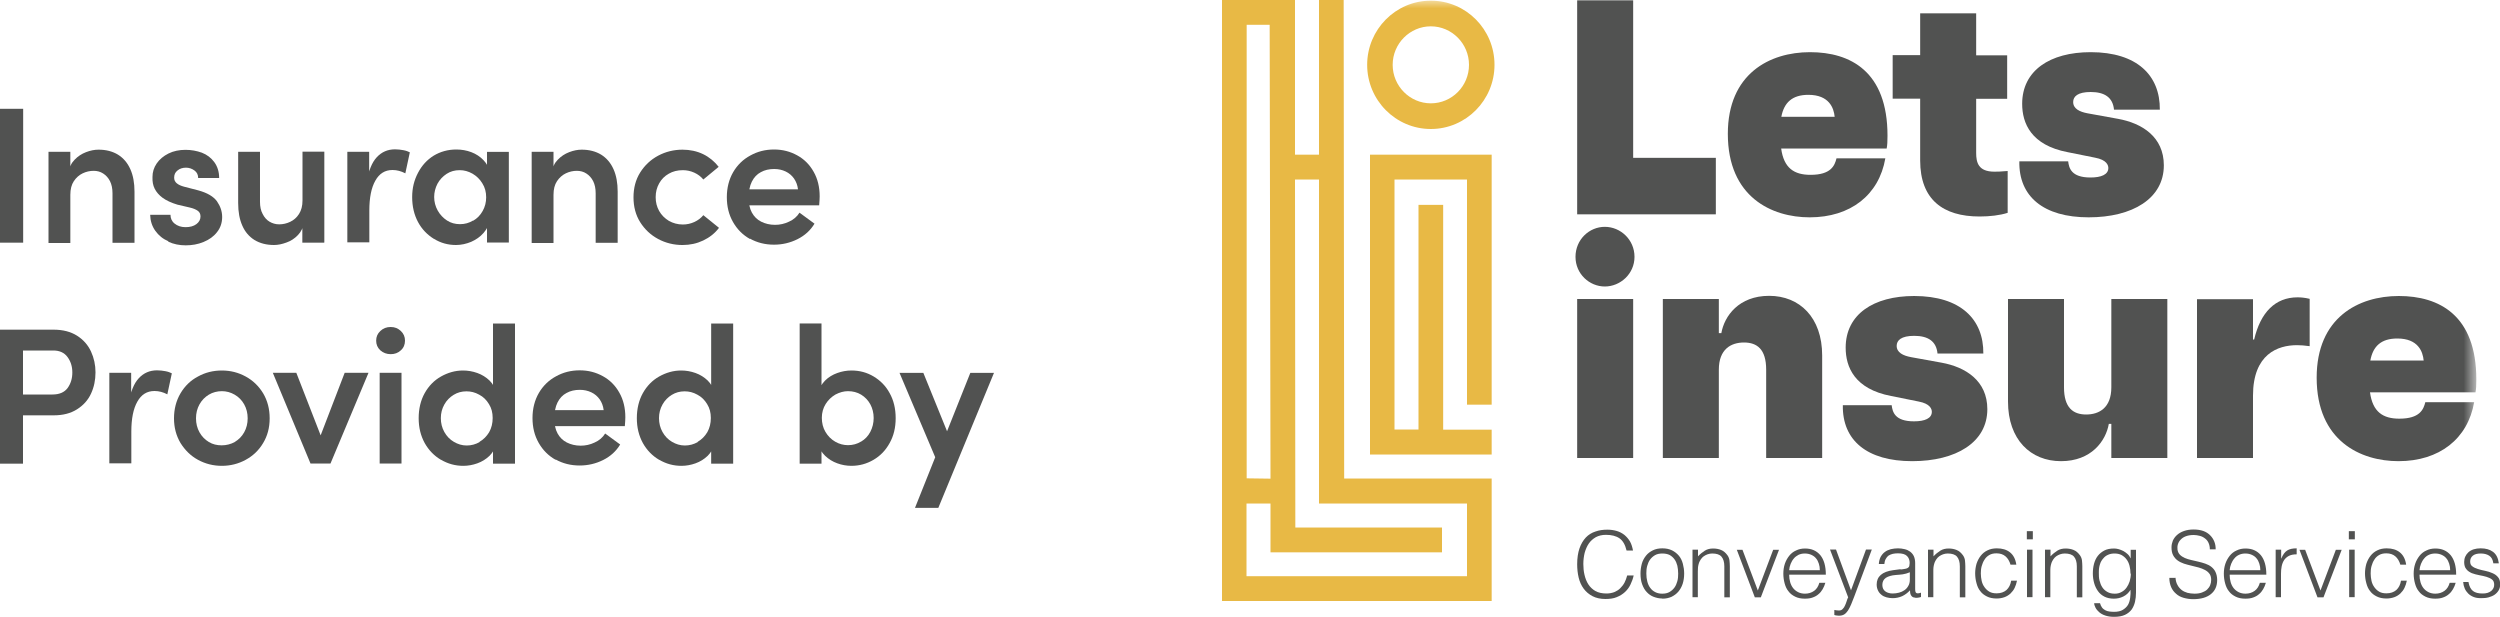 <?xml version="1.0" encoding="UTF-8"?>
<svg id="Layer_2" data-name="Layer 2" xmlns="http://www.w3.org/2000/svg" xmlns:xlink="http://www.w3.org/1999/xlink" viewBox="0 0 150 37">
  <defs>
    <style>
      .cls-1 {
        mask: url(#mask);
      }

      .cls-2 {
        fill: #e8b945;
      }

      .cls-3 {
        fill: #fff;
      }

      .cls-4 {
        fill: #515251;
      }
    </style>
    <mask id="mask" x="73.32" y="0" width="75.26" height="36.09" maskUnits="userSpaceOnUse">
      <g id="mask1_5270_2553" data-name="mask1 5270 2553">
        <path class="cls-3" d="M148.58,0h-75.26v36.09h75.26V0Z"/>
      </g>
    </mask>
  </defs>
  <g id="Layer_2-2" data-name="Layer 2">
    <g>
      <g>
        <path class="cls-4" d="M97.99,17.94h-3.36v9.54h3.36v-9.54Z"/>
        <g class="cls-1">
          <g>
            <path class="cls-4" d="M94.53,15.41c0,1.03.84,1.78,1.76,1.78s1.78-.75,1.78-1.78-.84-1.8-1.78-1.8-1.76.77-1.76,1.8Z"/>
            <path class="cls-4" d="M105.97,22.18v5.3h3.36v-6.15c0-2.29-1.36-3.58-3.18-3.58s-2.69,1.21-2.87,2.24h-.15v-2.05h-3.36v9.54h3.36v-5.3c0-1.23.73-1.63,1.51-1.63s1.33.4,1.33,1.63"/>
            <path class="cls-4" d="M114.73,27.67c2.62,0,4.51-1.12,4.51-3.12,0-1.71-1.31-2.53-2.75-2.79l-1.82-.33c-.49-.09-.87-.28-.87-.68,0-.33.27-.6,1.05-.6.84,0,1.33.33,1.4,1.06h2.75c.02-2.05-1.36-3.45-4.15-3.45-2.44,0-4.11,1.1-4.11,3.1,0,1.16.53,2.48,2.73,2.9l1.64.33c.71.13.8.46.8.62,0,.39-.42.57-1.07.57-1.16,0-1.29-.57-1.34-.97h-2.93c-.04,2.11,1.45,3.36,4.16,3.36"/>
            <path class="cls-4" d="M123.84,23.24v-5.3h-3.36v6.15c0,2.29,1.36,3.58,3.18,3.58s2.69-1.21,2.87-2.24h.15v2.05h3.36v-9.54h-3.36v5.3c0,1.23-.73,1.63-1.51,1.63s-1.33-.4-1.33-1.63"/>
            <path class="cls-4" d="M131.82,27.48h3.36v-3.74c0-2.5,1.49-3.03,2.64-3.03.24,0,.45.02.76.06v-2.84c-.29-.07-.53-.09-.73-.09-1.33,0-2.22.9-2.6,2.53h-.07v-2.42h-3.36v9.54Z"/>
            <path class="cls-4" d="M145.42,21.63h-3.2c.16-.86.65-1.32,1.62-1.32,1.25,0,1.53.79,1.58,1.32ZM148.58,22.77c0-3.85-2.22-5.01-4.65-5.01s-4.93,1.3-4.93,4.9c0,3.8,2.64,5.01,4.91,5.01,2.45,0,4.16-1.34,4.54-3.54h-2.93c-.11.44-.33.99-1.56.99-.98,0-1.6-.4-1.76-1.58h6.33c.04-.22.05-.4.05-.77Z"/>
            <path class="cls-4" d="M110.08,7.01h-3.2c.16-.86.66-1.32,1.62-1.32,1.25,0,1.53.79,1.58,1.32ZM113.25,8.14c0-3.85-2.22-5.01-4.65-5.01s-4.93,1.3-4.93,4.9c0,3.8,2.64,5.01,4.91,5.01,2.45,0,4.16-1.34,4.54-3.54h-2.93c-.11.44-.33.99-1.56.99-.98,0-1.6-.4-1.76-1.58h6.33c.04-.22.05-.4.05-.77Z"/>
            <path class="cls-4" d="M118.77,12.99c.62,0,1.22-.07,1.69-.22v-2.51c-.45.04-.62.04-.8.04-.96,0-1.09-.55-1.09-1.12v-3.25h1.86v-2.61h-1.86V.8h-3.36v2.51h-1.65v2.61h1.65v3.71c0,2.35,1.38,3.36,3.56,3.36"/>
            <path class="cls-4" d="M125.32,13.04c2.62,0,4.51-1.12,4.51-3.12,0-1.71-1.31-2.53-2.75-2.79l-1.82-.33c-.49-.09-.87-.28-.87-.68,0-.33.27-.6,1.05-.6.84,0,1.33.33,1.4,1.06h2.75c.02-2.05-1.36-3.45-4.15-3.45-2.44,0-4.11,1.1-4.11,3.1,0,1.16.53,2.48,2.73,2.9l1.64.33c.71.13.8.46.8.62,0,.39-.42.57-1.07.57-1.16,0-1.29-.57-1.34-.97h-2.93c-.04,2.11,1.45,3.36,4.16,3.36"/>
            <path class="cls-2" d="M88.14,3.89c0,1.28-1.03,2.31-2.29,2.31s-2.29-1.04-2.29-2.31,1.03-2.31,2.29-2.31,2.29,1.04,2.29,2.31ZM89.67,3.89c0-2.13-1.71-3.85-3.82-3.85s-3.82,1.73-3.82,3.85,1.71,3.85,3.82,3.85,3.82-1.73,3.82-3.85Z"/>
          </g>
        </g>
        <path class="cls-2" d="M77.7,10.77h1.44v17.94h0v1.5h8.88v4.36h-13.23v-4.36h1.44v2.93h10.29v-1.49h-8.8l-.02-20.88h0ZM74.8,28.71V1.49h1.38l.05,27.23-1.44-.02h0ZM79.14,0v9.28h-1.44V0h-4.38v1.49h0v29.47s0,5.1,0,5.1h16.18v-7.35h-8.85l-.03-28.72h-1.48Z"/>
        <path class="cls-2" d="M85.11,12.28v13.49h-1.44v-15h4.35v13.51h1.48v-15h-7.3v17.99h7.3v-1.49h-2.91s0-13.49,0-13.49h-1.48Z"/>
        <path class="cls-4" d="M94.63.02v12.84h8.32v-3.39h-4.96V.02h-3.36Z"/>
      </g>
      <g>
        <path class="cls-4" d="M97.59,33.02c-.08-.34-.22-.58-.42-.72s-.48-.21-.81-.21c-.24,0-.44.05-.61.14-.17.1-.31.22-.42.38-.11.16-.19.35-.25.56-.05.21-.08.43-.08.67,0,.22.02.44.07.65.05.21.12.4.23.57.11.17.25.3.42.4.18.1.4.15.67.15.17,0,.32-.03.46-.08.14-.06.26-.13.36-.23s.19-.21.26-.34.12-.28.16-.43h.39c-.04.19-.11.37-.19.54-.08.17-.19.32-.33.45-.14.13-.3.23-.5.31-.19.08-.42.11-.68.11-.3,0-.56-.06-.77-.17-.21-.11-.39-.26-.53-.45-.14-.19-.24-.41-.3-.66-.06-.25-.09-.52-.09-.8,0-.38.05-.7.14-.96s.22-.48.38-.65.36-.29.58-.36c.22-.08.46-.11.72-.11.2,0,.39.03.56.08.17.05.32.13.46.24.13.11.24.24.33.39.09.16.14.34.18.54h-.38Z"/>
        <path class="cls-4" d="M99.73,35.91c-.18,0-.35-.04-.51-.1-.16-.06-.3-.16-.41-.28-.12-.12-.21-.28-.28-.47-.07-.19-.1-.4-.1-.65,0-.21.03-.4.08-.59.05-.18.14-.34.25-.48.11-.14.25-.24.41-.32.16-.08.35-.12.57-.12s.41.04.58.12c.16.08.3.19.41.32.11.13.19.29.24.48s.08.38.08.59c0,.23-.03.43-.09.62-.06.18-.15.34-.26.47s-.25.23-.41.31c-.16.07-.34.11-.54.11ZM100.69,34.41c0-.17-.02-.33-.05-.47-.04-.15-.09-.27-.17-.38-.08-.11-.17-.19-.29-.26-.12-.06-.27-.09-.44-.09s-.32.03-.44.1c-.12.07-.22.16-.3.27-.08.11-.13.24-.17.38-.04.14-.05.29-.05.45,0,.18.02.34.06.49.04.15.1.28.18.38.08.11.18.19.3.25.12.06.26.09.41.09.17,0,.32-.03.44-.1.12-.07.22-.16.3-.27.08-.11.13-.24.17-.38.04-.14.05-.29.05-.45Z"/>
        <path class="cls-4" d="M101.88,35.83h-.33v-2.85h.33v.4c.13-.14.27-.25.41-.34.14-.09.31-.13.5-.13.17,0,.34.03.48.09.15.06.27.17.38.32.07.1.11.21.12.32.01.11.02.22.02.34v1.86h-.33v-1.86c0-.26-.06-.45-.17-.58-.11-.13-.3-.19-.56-.19-.1,0-.19.02-.28.05-.08.03-.16.07-.23.12-.07.05-.12.11-.17.18-.05.07-.08.14-.11.21-.03.09-.05.18-.06.26,0,.08-.01.18-.01.27v1.53Z"/>
        <path class="cls-4" d="M104.2,32.99h.35l.92,2.44.92-2.44h.35l-1.09,2.85h-.36l-1.08-2.85Z"/>
        <path class="cls-4" d="M107.35,34.49c0,.15.02.3.06.44.04.14.1.26.18.36.08.1.18.18.3.24.12.06.26.09.41.09.21,0,.4-.06.55-.17.15-.11.25-.27.31-.48h.36c-.04.14-.09.26-.16.38-.07.12-.15.22-.25.3-.1.09-.21.15-.35.2-.13.05-.29.07-.47.07-.23,0-.42-.04-.58-.12-.16-.08-.3-.18-.4-.32-.11-.13-.18-.29-.23-.47-.05-.18-.08-.38-.08-.59s.03-.41.09-.59c.06-.18.15-.34.26-.48.11-.14.25-.25.41-.32.16-.08.34-.12.54-.12.39,0,.69.13.92.4.22.27.33.66.33,1.17h-2.19ZM109.19,34.21c0-.14-.02-.27-.06-.39-.04-.12-.09-.23-.17-.32-.07-.09-.17-.16-.28-.21-.11-.05-.24-.08-.39-.08s-.27.03-.38.08c-.11.06-.21.13-.28.22-.08.09-.14.2-.19.32-.05.12-.08.25-.09.38h1.84Z"/>
        <path class="cls-4" d="M110.07,36.6s.09.01.13.02c.05,0,.09.01.14.01.09,0,.17-.03.22-.09.06-.06.11-.13.14-.21.04-.08.07-.17.1-.26.03-.09.05-.17.09-.23l-1.09-2.87h.36l.9,2.45.9-2.45h.35l-1.05,2.81c-.07.18-.13.34-.19.48-.06.14-.12.26-.19.37-.07.1-.14.18-.22.23-.08.05-.18.08-.29.08-.06,0-.11,0-.17-.01-.05,0-.1-.02-.14-.03v-.31Z"/>
        <path class="cls-4" d="M114.03,34.17c.06,0,.14-.02.22-.03.09-.01.16-.03.21-.06.05-.03.09-.07.1-.13s.02-.12.02-.17c0-.17-.05-.31-.16-.42-.11-.11-.29-.16-.54-.16-.11,0-.22.01-.31.03-.09.02-.18.06-.25.1-.07.05-.13.12-.17.2-.05.08-.08.19-.09.31h-.33c.01-.17.05-.31.11-.43.07-.12.15-.22.25-.29.1-.08.22-.13.36-.17.14-.03.28-.05.43-.05.14,0,.27.02.4.05.13.03.23.08.33.15.09.07.17.16.22.27.05.11.08.25.08.42v1.55c0,.13.02.21.07.24.05.03.14.03.28-.02v.26s-.06.02-.11.03c-.05.01-.1.02-.14.02-.05,0-.1,0-.15-.02-.05,0-.1-.02-.13-.05s-.06-.06-.08-.1c-.02-.04-.03-.08-.04-.13,0-.05-.01-.09-.01-.15-.14.15-.3.27-.47.35-.18.08-.37.12-.58.12-.12,0-.24-.02-.36-.05-.11-.03-.22-.08-.3-.15-.09-.07-.16-.15-.21-.26-.05-.1-.08-.22-.08-.36,0-.48.33-.77.99-.86l.45-.06ZM114.58,34.34c-.14.06-.28.1-.42.12s-.28.03-.42.04c-.25.02-.45.08-.59.17-.14.1-.21.24-.21.43,0,.09.02.16.05.23.03.06.08.12.14.16.06.04.12.07.2.09.07.02.15.03.23.03.13,0,.26-.02.38-.05.12-.03.23-.08.33-.15.1-.07.17-.15.23-.26.06-.1.09-.23.09-.37v-.45Z"/>
        <path class="cls-4" d="M116.01,35.83h-.33v-2.85h.33v.4c.13-.14.27-.25.41-.34s.31-.13.5-.13c.17,0,.34.03.48.09.15.06.27.17.38.32.07.1.11.21.12.32.01.11.02.22.02.34v1.86h-.33v-1.86c0-.26-.06-.45-.17-.58-.11-.13-.3-.19-.56-.19-.1,0-.19.02-.28.05-.08.03-.16.07-.23.12-.07.05-.12.11-.17.18-.05.07-.08.14-.11.21-.03.09-.05.18-.06.26s-.01.18-.01.27v1.53Z"/>
        <path class="cls-4" d="M120.63,33.88c-.06-.21-.16-.38-.3-.5-.14-.12-.32-.18-.54-.18-.17,0-.31.03-.43.1s-.22.16-.29.28c-.08.12-.13.25-.17.39-.04.14-.05.29-.05.44s.02.3.05.44.09.27.17.38c.08.11.17.2.29.27.12.07.26.1.44.1.24,0,.44-.07.59-.2.15-.14.24-.32.28-.56h.35c-.03.16-.08.3-.14.43-.06.13-.15.24-.25.34-.1.09-.22.17-.36.22-.14.05-.3.08-.47.08-.23,0-.42-.04-.58-.12-.16-.08-.3-.18-.4-.32-.11-.13-.18-.29-.23-.48-.05-.18-.08-.38-.08-.59,0-.2.03-.39.08-.57.06-.18.14-.34.25-.48.11-.14.24-.25.41-.33.16-.08.35-.12.56-.12.33,0,.59.08.79.24.2.16.33.4.38.74h-.33Z"/>
        <path class="cls-4" d="M121.61,32.36v-.49h.36v.49h-.36ZM121.62,35.83v-2.85h.33v2.85h-.33Z"/>
        <path class="cls-4" d="M123.03,35.83h-.33v-2.85h.33v.4c.13-.14.27-.25.41-.34s.31-.13.5-.13c.17,0,.34.03.48.09.15.06.27.17.38.32.07.1.11.21.12.32.01.11.02.22.02.34v1.86h-.33v-1.86c0-.26-.06-.45-.17-.58-.11-.13-.3-.19-.56-.19-.1,0-.19.02-.28.05-.08.03-.16.07-.23.12-.07.05-.12.11-.17.18-.05.07-.08.14-.11.21-.03.09-.05.18-.06.26s-.01.18-.01.27v1.53Z"/>
        <path class="cls-4" d="M127.83,32.99h.33v2.57c0,.19-.02.37-.06.55-.04.17-.11.33-.2.46-.1.13-.23.24-.4.32-.17.08-.39.12-.66.12-.21,0-.38-.03-.53-.08-.15-.05-.27-.12-.36-.2s-.17-.17-.22-.27c-.05-.1-.08-.19-.08-.27h.35c.03.11.07.19.12.26.05.07.12.12.19.16.07.04.16.07.25.08.09.01.19.02.28.02.22,0,.4-.04.53-.12.13-.08.24-.18.31-.3.07-.12.11-.27.13-.42.02-.16.03-.32.02-.48-.11.18-.25.31-.43.4-.18.09-.37.13-.57.13-.21,0-.4-.04-.56-.12-.16-.08-.29-.19-.39-.33-.1-.14-.18-.3-.23-.48-.05-.18-.08-.37-.08-.57,0-.21.02-.4.07-.59.05-.18.12-.34.23-.48.1-.13.24-.24.39-.32s.35-.12.58-.12c.09,0,.18.01.28.04.09.03.19.06.28.11.09.05.17.11.25.18s.14.16.18.25h.01v-.5ZM127.83,34.42c0-.17-.02-.33-.06-.48-.04-.15-.1-.28-.18-.38-.08-.11-.18-.19-.3-.26-.12-.06-.26-.09-.41-.09-.14,0-.27.02-.38.07-.12.05-.22.12-.3.22-.09.1-.16.21-.2.35-.05.14-.07.3-.07.48,0,.18,0,.35.04.5.04.16.09.29.17.41.08.12.18.21.31.28.12.07.27.1.44.1.15,0,.28-.03.4-.1.12-.06.22-.15.3-.26.08-.11.14-.23.19-.38.04-.14.07-.3.07-.46Z"/>
        <path class="cls-4" d="M130.53,34.65c.01.18.05.33.12.45.06.12.15.22.25.3.1.08.22.13.35.17.13.03.27.05.42.05.17,0,.32-.02.45-.07s.23-.1.31-.18c.08-.08.14-.16.18-.26s.06-.2.06-.31c0-.15-.03-.28-.1-.37-.07-.1-.16-.17-.27-.23-.11-.06-.24-.11-.38-.15-.14-.04-.29-.07-.44-.11-.15-.03-.3-.08-.44-.12-.14-.05-.27-.11-.38-.19-.11-.08-.2-.18-.27-.31-.07-.13-.1-.29-.1-.48,0-.14.03-.27.08-.4.06-.13.14-.24.25-.34.11-.1.25-.18.42-.24s.36-.09.58-.09.41.03.58.09c.17.06.3.15.41.26.11.11.19.23.25.38s.08.3.08.46h-.35c0-.15-.03-.28-.08-.39-.05-.11-.12-.2-.22-.27-.09-.07-.19-.12-.31-.15-.12-.03-.24-.05-.36-.05-.19,0-.35.03-.48.08-.13.05-.23.12-.31.21-.08.08-.13.18-.16.28-.03.1-.03.21-.02.31.02.13.07.23.15.31s.18.14.29.19c.12.05.24.09.38.12.14.03.28.06.43.1.15.03.29.08.42.12.14.05.26.11.36.19s.19.18.25.31c.06.13.1.29.1.48,0,.37-.13.65-.38.85-.25.2-.6.3-1.06.3-.2,0-.39-.03-.57-.08s-.33-.13-.45-.24c-.13-.11-.23-.24-.3-.4s-.11-.35-.11-.56h.36Z"/>
        <path class="cls-4" d="M133.78,34.49c0,.15.02.3.06.44.04.14.1.26.18.36.08.1.18.18.3.24s.26.09.41.09c.21,0,.4-.06.55-.17.15-.11.25-.27.31-.48h.36c-.04.14-.09.26-.16.38-.07.12-.15.22-.25.3-.1.09-.21.15-.35.2-.13.05-.29.07-.47.07-.23,0-.42-.04-.58-.12-.16-.08-.3-.18-.4-.32-.11-.13-.18-.29-.23-.47-.05-.18-.08-.38-.08-.59s.03-.41.09-.59c.06-.18.15-.34.26-.48.11-.14.25-.25.41-.32.16-.08.34-.12.54-.12.39,0,.69.13.92.4.22.27.33.66.33,1.17h-2.19ZM135.62,34.21c0-.14-.02-.27-.06-.39-.04-.12-.09-.23-.17-.32-.07-.09-.17-.16-.28-.21-.11-.05-.24-.08-.39-.08s-.27.03-.38.08-.21.13-.28.22c-.08.09-.14.2-.19.32-.05.12-.08.25-.09.38h1.84Z"/>
        <path class="cls-4" d="M136.87,35.83h-.33v-2.85h.33v.53h.01c.09-.23.21-.39.35-.48.14-.09.33-.13.57-.13v.36c-.19,0-.34.03-.46.09s-.22.15-.29.25c-.07.11-.12.23-.15.38-.03.14-.04.3-.04.45v1.4Z"/>
        <path class="cls-4" d="M137.96,32.99h.35l.92,2.44.92-2.44h.35l-1.09,2.85h-.36l-1.08-2.85Z"/>
        <path class="cls-4" d="M140.93,32.36v-.49h.36v.49h-.36ZM140.95,35.83v-2.85h.33v2.85h-.33Z"/>
        <path class="cls-4" d="M144.02,33.88c-.06-.21-.16-.38-.3-.5-.14-.12-.32-.18-.54-.18-.17,0-.31.03-.43.1s-.22.16-.29.28c-.08.12-.13.25-.17.39-.04.14-.05.29-.05.44s.02.3.05.44.09.27.17.38c.08.11.17.2.29.27.12.07.26.1.44.1.24,0,.44-.07.59-.2.15-.14.24-.32.28-.56h.35c-.03.16-.08.3-.14.43-.06.13-.15.24-.25.34-.1.09-.22.17-.36.22-.14.05-.3.08-.47.08-.23,0-.42-.04-.58-.12-.16-.08-.3-.18-.4-.32-.11-.13-.18-.29-.23-.48-.05-.18-.08-.38-.08-.59,0-.2.03-.39.08-.57.06-.18.14-.34.25-.48.11-.14.24-.25.41-.33.16-.08.35-.12.56-.12.33,0,.59.08.79.24.2.16.33.4.38.74h-.33Z"/>
        <path class="cls-4" d="M145.17,34.49c0,.15.02.3.06.44.04.14.1.26.18.36.08.1.18.18.3.24s.26.09.41.09c.21,0,.4-.06.55-.17.15-.11.25-.27.31-.48h.36c-.04.14-.09.26-.16.38-.07.12-.15.22-.25.3-.1.09-.21.15-.35.2-.13.05-.29.07-.47.07-.23,0-.42-.04-.58-.12-.16-.08-.3-.18-.4-.32-.11-.13-.18-.29-.23-.47-.05-.18-.08-.38-.08-.59s.03-.41.09-.59c.06-.18.15-.34.26-.48.11-.14.25-.25.41-.32.16-.08.34-.12.54-.12.39,0,.69.13.92.4.22.27.33.66.33,1.17h-2.19ZM147.01,34.21c0-.14-.02-.27-.06-.39-.04-.12-.09-.23-.17-.32-.07-.09-.17-.16-.28-.21-.11-.05-.24-.08-.39-.08s-.27.03-.38.08-.21.13-.28.22c-.08.09-.14.2-.19.32-.05.12-.08.25-.09.38h1.84Z"/>
        <path class="cls-4" d="M148.11,34.94c.05.25.14.42.27.52.13.1.32.15.57.15.12,0,.22-.01.31-.04.09-.03.16-.07.22-.12.06-.05.1-.11.13-.17.03-.06.04-.13.04-.2,0-.14-.04-.24-.13-.31-.09-.07-.2-.12-.33-.16-.13-.04-.28-.07-.44-.1-.16-.03-.3-.07-.44-.12-.13-.06-.25-.13-.33-.24-.09-.1-.13-.25-.13-.43,0-.24.09-.43.26-.59.17-.15.42-.23.73-.23s.55.07.74.21c.19.14.31.37.35.69h-.33c-.03-.22-.11-.37-.25-.46-.14-.09-.31-.13-.51-.13s-.36.04-.47.13c-.11.09-.16.21-.16.35,0,.13.04.23.13.29.09.07.2.12.33.16s.28.08.44.11.3.08.44.14.25.14.33.24c.09.1.13.25.13.43,0,.14-.03.26-.09.36s-.14.19-.24.26c-.1.07-.22.12-.36.16s-.29.05-.46.05-.32-.02-.44-.07c-.13-.05-.24-.12-.33-.21s-.16-.19-.21-.31c-.05-.12-.08-.24-.09-.38h.33Z"/>
      </g>
    </g>
    <g>
      <path class="cls-4" d="M0,6.53h1.39v8.03H0V6.53Z"/>
      <path class="cls-4" d="M2.91,9.11h1.31v1.36l-.08-.16c.03-.29.14-.53.34-.73.19-.2.42-.35.68-.45.26-.1.51-.15.75-.15.45,0,.84.1,1.17.3.32.2.57.49.74.87.17.38.25.83.25,1.35v3.07h-1.32v-2.97c0-.29-.05-.53-.15-.73-.1-.2-.24-.35-.41-.46-.17-.11-.36-.16-.57-.16-.23,0-.45.05-.66.15s-.39.26-.53.47c-.14.21-.21.48-.21.82v2.89h-1.31v-5.44Z"/>
      <path class="cls-4" d="M10.11,14.48c-.33-.14-.59-.35-.79-.63-.2-.28-.3-.6-.31-.96h1.22c0,.2.07.38.24.52.17.14.39.22.66.22s.49-.06.65-.18.25-.27.25-.46c0-.15-.05-.26-.16-.34-.11-.08-.27-.15-.49-.2l-.73-.17c-.37-.11-.67-.25-.89-.41-.22-.16-.38-.35-.48-.55-.1-.2-.14-.43-.13-.68v-.03c0-.28.08-.55.25-.8.17-.25.41-.45.71-.6.3-.15.65-.22,1.02-.22.35,0,.67.06.98.17.31.12.56.31.75.57.19.26.29.58.29.95h-1.26c0-.19-.07-.34-.22-.45s-.32-.17-.51-.17c-.21,0-.38.06-.51.17-.14.11-.2.25-.2.43,0,.14.05.25.16.34.11.09.25.15.43.2l.85.22c.55.15.92.37,1.13.66.2.29.31.6.31.94s-.1.65-.31.91c-.2.26-.47.45-.81.59-.34.14-.69.2-1.07.2s-.72-.07-1.05-.22Z"/>
      <path class="cls-4" d="M19.45,14.56h-1.31v-1.36l.08.16c-.03.29-.14.53-.34.74-.2.21-.43.36-.69.45-.27.1-.51.15-.75.15-.45,0-.84-.1-1.17-.3-.32-.2-.57-.49-.73-.86-.17-.38-.25-.83-.25-1.36v-3.07h1.31v3c0,.29.05.53.16.73.1.2.24.36.41.46s.36.16.58.16c.23,0,.45-.05.66-.15.21-.1.39-.25.53-.47s.21-.48.21-.81v-2.93h1.31v5.44Z"/>
      <path class="cls-4" d="M20.84,9.11h1.31v1.78h-.14c.11-.66.31-1.15.6-1.46s.65-.47,1.09-.47c.17,0,.34.02.5.05.17.03.29.08.39.13l-.27,1.26c-.25-.13-.5-.2-.77-.2-.45,0-.79.21-1.03.64-.24.42-.36,1.02-.36,1.79v1.91h-1.32v-5.44Z"/>
      <path class="cls-4" d="M26.03,14.33c-.4-.25-.72-.58-.95-1.01s-.35-.93-.35-1.49.12-1.02.35-1.46c.23-.44.54-.78.94-1.03.4-.24.85-.37,1.36-.37.31,0,.61.05.9.16.29.11.53.27.73.48.2.21.33.45.39.73l-.18.13v-1.36h1.31v5.44h-1.31v-1.46l.18.12c-.06.29-.19.54-.39.77-.2.23-.45.4-.74.53-.29.12-.6.19-.91.19-.48,0-.92-.12-1.32-.37ZM28.38,13.25c.25-.14.44-.34.58-.59.14-.25.21-.52.21-.82,0-.31-.07-.59-.23-.84-.15-.25-.35-.44-.59-.58-.25-.14-.5-.21-.77-.21-.29,0-.55.07-.78.22-.23.15-.42.35-.55.59-.13.25-.2.52-.2.8s.07.56.21.81c.14.25.33.45.56.6.23.15.49.22.78.22s.54-.07.79-.22Z"/>
      <path class="cls-4" d="M31.9,9.11h1.31v1.36l-.08-.16c.03-.29.14-.53.34-.73.19-.2.42-.35.68-.45.26-.1.51-.15.75-.15.45,0,.84.1,1.17.3.32.2.57.49.74.87.17.38.25.83.25,1.35v3.07h-1.32v-2.97c0-.29-.05-.53-.15-.73-.1-.2-.24-.35-.41-.46-.17-.11-.36-.16-.57-.16-.23,0-.45.05-.66.15s-.39.26-.53.47c-.14.21-.21.48-.21.82v2.89h-1.31v-5.44Z"/>
      <path class="cls-4" d="M39.49,14.34c-.45-.24-.81-.58-1.08-1.01s-.4-.93-.4-1.49.13-1.06.4-1.49.63-.77,1.08-1.01.94-.36,1.46-.36c.45,0,.87.09,1.24.27s.68.44.93.76l-.92.76c-.14-.17-.32-.31-.54-.41-.22-.1-.45-.15-.69-.15-.32,0-.6.07-.84.21-.25.14-.44.33-.58.58-.14.25-.21.52-.21.83s.07.58.21.83c.14.25.34.44.58.59.25.14.53.22.84.22.24,0,.47-.05.69-.15.22-.1.4-.24.54-.41l.94.76c-.25.33-.57.58-.95.76-.38.18-.79.27-1.24.27-.52,0-1.01-.12-1.46-.36Z"/>
      <path class="cls-4" d="M45,14.34c-.43-.24-.77-.58-1.02-1.02-.25-.44-.37-.93-.37-1.49s.13-1.07.38-1.5.6-.77,1.03-1c.43-.24.9-.36,1.42-.36s.97.12,1.39.35c.42.23.75.56.99.99.24.42.36.92.36,1.47,0,.12-.01.3-.03.54h-4.56v-.96h3.29c-.03-.25-.11-.46-.24-.65-.13-.18-.29-.32-.5-.42-.21-.1-.44-.15-.69-.15-.3,0-.57.06-.8.19-.23.12-.41.31-.54.57-.13.26-.19.58-.19.97,0,.34.06.64.19.88.13.24.32.43.56.55.24.12.52.19.83.19.29,0,.57-.06.84-.19.27-.12.48-.3.63-.54l.9.66c-.24.4-.58.71-1.02.93s-.91.33-1.41.33c-.53,0-1.01-.12-1.44-.36Z"/>
      <path class="cls-4" d="M0,19.78h3.22c.55,0,1.02.12,1.4.36s.66.56.84.95.27.81.27,1.25c0,.47-.09.89-.27,1.28-.18.39-.46.7-.84.94-.38.24-.84.36-1.4.36H.95v-1.25h2.2c.41,0,.71-.13.9-.38.19-.26.29-.57.29-.94s-.1-.67-.29-.93c-.19-.26-.48-.39-.85-.39H.83l.55-.56v7.35H0v-8.03Z"/>
      <path class="cls-4" d="M6.56,22.37h1.31v1.78h-.14c.11-.66.31-1.15.6-1.46s.65-.47,1.09-.47c.17,0,.34.02.5.05.17.03.29.08.39.13l-.27,1.26c-.25-.13-.5-.2-.77-.2-.45,0-.79.21-1.03.64-.24.42-.36,1.02-.36,1.79v1.91h-1.32v-5.44Z"/>
      <path class="cls-4" d="M11.88,27.59c-.44-.24-.78-.58-1.05-1.01-.26-.44-.39-.93-.39-1.48s.13-1.06.39-1.5c.26-.44.61-.78,1.05-1.01.43-.24.91-.36,1.43-.36s.99.12,1.43.36c.44.24.79.58,1.05,1.01.26.44.39.94.39,1.5s-.13,1.05-.39,1.48c-.26.44-.61.77-1.05,1.01-.44.24-.92.36-1.43.36s-.99-.12-1.43-.36ZM14.08,26.52c.24-.14.43-.33.57-.58.14-.25.21-.53.21-.84s-.07-.59-.21-.84-.33-.44-.57-.58c-.24-.14-.5-.21-.77-.21s-.55.07-.78.21c-.23.14-.42.33-.56.58s-.21.53-.21.84.07.59.21.84c.14.25.33.44.56.58s.49.2.77.2.55-.07.79-.2Z"/>
      <path class="cls-4" d="M16.37,22.37h1.41l1.63,4.19h-.34l1.61-4.19h1.43l-2.28,5.44h-1.2l-2.26-5.44Z"/>
      <path class="cls-4" d="M22.82,21.02c-.17-.16-.25-.35-.25-.58s.08-.42.25-.58c.17-.16.37-.24.62-.24s.44.08.61.24c.17.16.25.35.25.58s-.08.43-.25.58c-.17.16-.37.23-.61.23s-.45-.08-.62-.23ZM22.78,22.37h1.31v5.44h-1.31v-5.44Z"/>
      <path class="cls-4" d="M26.46,27.59c-.41-.24-.74-.58-.98-1.01-.24-.44-.36-.93-.36-1.49s.12-1.07.36-1.5c.24-.43.57-.77.98-1s.85-.36,1.32-.36c.29,0,.58.05.86.15.28.1.52.25.73.45.2.2.34.44.4.72l-.19.19v-4.33h1.32v8.41h-1.32v-1.38l.19.19c-.06.28-.2.52-.4.72-.21.2-.45.35-.73.45s-.56.15-.84.15c-.48,0-.92-.12-1.33-.36ZM28.77,26.51c.24-.14.43-.33.58-.58.14-.25.21-.53.21-.85s-.07-.59-.22-.83c-.15-.25-.34-.44-.59-.57-.25-.14-.5-.2-.76-.2-.29,0-.54.07-.77.21-.23.14-.42.33-.56.58-.14.25-.21.52-.21.82s.07.58.21.83.33.45.57.59.49.22.77.22.54-.07.78-.21Z"/>
      <path class="cls-4" d="M33.34,27.59c-.43-.24-.77-.58-1.02-1.02-.25-.44-.37-.93-.37-1.49s.13-1.07.38-1.5.6-.77,1.03-1c.43-.24.9-.36,1.42-.36s.97.12,1.39.35c.42.23.75.56.99.99.24.42.36.92.36,1.47,0,.12-.01.3-.03.54h-4.56v-.96h3.29c-.03-.25-.11-.46-.24-.65-.13-.18-.29-.32-.5-.42-.21-.1-.44-.15-.69-.15-.3,0-.57.06-.8.19-.23.12-.41.31-.54.57-.13.26-.19.58-.19.97,0,.34.06.64.19.88.13.24.32.43.56.55.24.12.52.19.83.19.29,0,.57-.06.84-.19.27-.12.48-.3.63-.54l.9.66c-.24.4-.58.71-1.02.93s-.91.33-1.41.33c-.53,0-1.01-.12-1.44-.36Z"/>
      <path class="cls-4" d="M39.55,27.59c-.41-.24-.74-.58-.98-1.01-.24-.44-.36-.93-.36-1.49s.12-1.07.36-1.5c.24-.43.57-.77.98-1s.85-.36,1.32-.36c.29,0,.58.05.86.15.28.1.52.25.73.45.2.2.34.44.4.72l-.19.19v-4.33h1.32v8.41h-1.32v-1.38l.19.19c-.06.28-.2.52-.4.72-.21.2-.45.35-.73.45s-.56.15-.84.15c-.48,0-.92-.12-1.33-.36ZM41.86,26.51c.24-.14.43-.33.58-.58.14-.25.21-.53.21-.85s-.07-.59-.22-.83c-.15-.25-.34-.44-.59-.57-.25-.14-.5-.2-.76-.2-.29,0-.54.07-.77.21-.23.14-.42.33-.56.58-.14.25-.21.52-.21.82s.07.58.21.83.33.45.57.59.49.22.77.22.54-.07.78-.21Z"/>
      <path class="cls-4" d="M50.24,27.8c-.28-.1-.52-.25-.73-.45s-.35-.44-.41-.72l.19-.19v1.38h-1.31v-8.41h1.31v4.33l-.19-.19c.07-.28.21-.52.41-.72.2-.2.45-.35.73-.45.28-.1.56-.15.85-.15.49,0,.93.12,1.33.36s.73.57.96,1c.24.43.36.93.36,1.5s-.12,1.06-.36,1.49c-.24.44-.56.77-.97,1.01-.41.24-.85.36-1.33.36-.28,0-.57-.05-.84-.15ZM51.66,26.5c.24-.14.43-.34.56-.59s.2-.53.2-.83-.07-.58-.2-.82c-.13-.24-.32-.44-.55-.58-.23-.14-.5-.21-.79-.21-.25,0-.5.07-.75.2-.24.14-.44.33-.59.57-.15.24-.23.52-.23.83s.07.6.22.85c.15.25.34.44.58.58.24.14.5.21.77.21.28,0,.55-.07.79-.22Z"/>
      <path class="cls-4" d="M56.32,26.94l.02,1.03-2.37-5.6h1.43l1.62,3.99h-.39s1.59-3.99,1.59-3.99h1.42l-3.34,8.1h-1.4l1.41-3.53Z"/>
    </g>
  </g>
</svg>